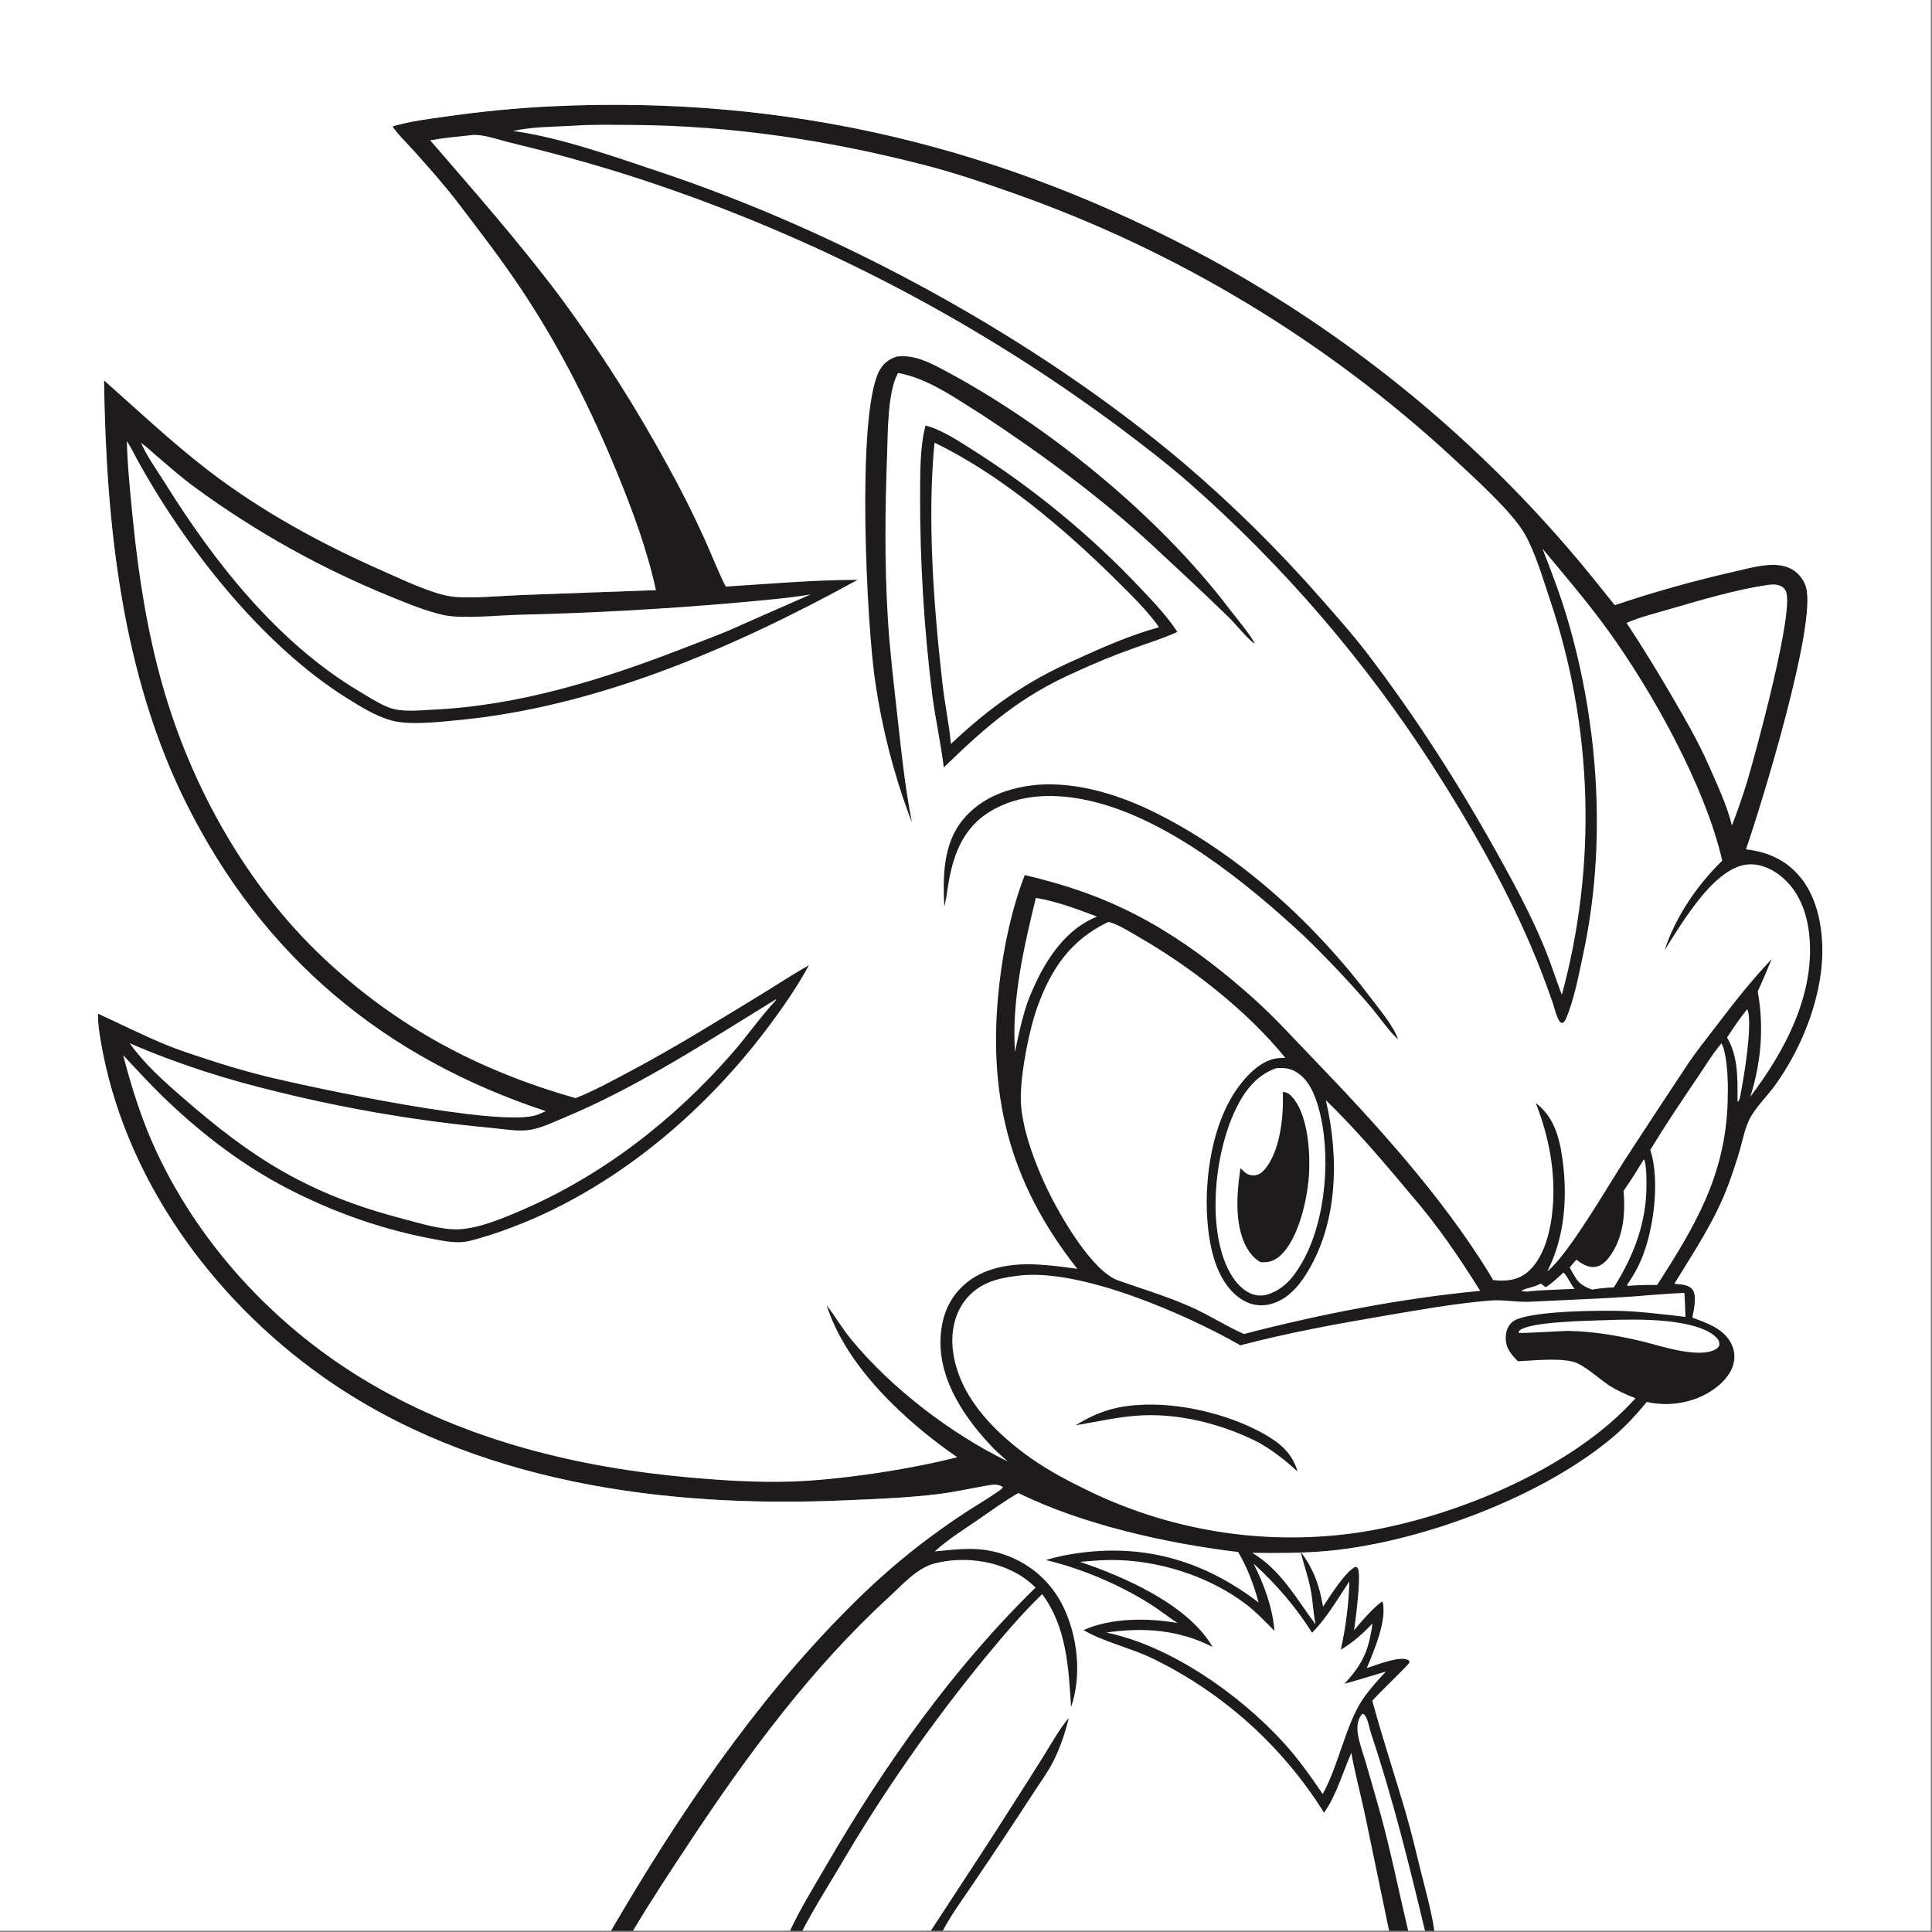 <svg height="1080" width="1080" xmlns="http://www.w3.org/2000/svg"><rect width="100%" height="100%" fill="#808080" stroke="none"/><g transform="scale(1.054)"><path d="m208.146 67.059c9.264-2.768 19.26-4 28.821-5.323q27.893-3.991 56.036-5.362c124.942-5.875 238.582 21.401 348.424 80.755q6.764 3.687 13.443 7.525 6.679 3.839 13.27 7.828 6.591 3.988 13.09 8.125 6.498 4.136 12.902 8.419 6.404 4.282 12.709 8.708 6.306 4.426 12.509 8.993 6.204 4.567 12.303 9.273 6.099 4.707 12.09 9.549 5.991 4.843 11.871 9.82 5.88 4.977 11.647 10.086 5.766 5.108 11.415 10.346 5.649 5.237 11.179 10.601 5.529 5.364 10.936 10.851 5.407 5.488 10.689 11.096 5.281 5.608 10.435 11.334 5.153 5.726 10.176 11.567c8.428 9.663 16.28 19.729 24.343 29.688q31.016-10.43 62.924-17.687c6.012-1.34 12.344-3.151 18.482-3.577 3.838-.267 8.055.042 11.559 1.727q.381.188.751.395.371.207.73.434.36.226.707.47.347.245.681.507.334.262.654.541.321.28.626.575.305.295.594.606.29.311.563.636.273.325.529.664.256.339.494.691.237.351.457.715.219.364.42.738.2.375.38.759.181.384.342.777.16.393.3.794.14.401.259.809c5.722 19.583-23.686 115.48-31.85 138.919 11.933 1.412 21.792 5.893 29.385 15.5 10.451 13.223 12.415 33.371 10.397 49.564-2.637 21.177-12.07 43.13-24.549 60.37-4.133 5.709-10.304 11.596-13.39 17.798-2.458 4.939-3.545 10.893-5.058 16.184q-2.68 9.109-5.962 18.019c-7.172 19.331-18.114 35.569-28.807 52.987 3.232.368 7.436.278 9.624 3.09 2.479 3.187.663 11.188-.097 14.857 8.068 3.019 16.883 5.839 20.866 14.265 1.887 3.993 1.915 8.37.251 12.441-3.003 7.347-11.217 13.224-18.435 16.022q-1.592.62-3.225 1.121-1.633.501-3.299.88-1.666.379-3.355.635-1.689.255-3.392.384-1.704.13-3.412.134-1.708.004-3.412-.119-1.704-.122-3.394-.37-1.691-.248-3.358-.62c-5.332 6.449-10.82 12.522-17.197 17.978-37.704 32.259-102.564 56.343-151.664 60.974-13.425 1.267-26.884 1.225-40.355 1.065 15.055 8.844 23.421 24.365 33.51 37.847-1.268-5.93-1.394-11.987-2.514-17.937-1.32-7.01-3.743-13.715-5.478-20.613 6.941 8.897 10.124 18.174 11.997 29.187 3.117-4.864 12.46-19.537 17.345-21.124.943.5 1.107.553 1.409 1.653 1.298 4.723-1.41 26.223-2.263 31.951 3.116-3.847 11.043-12.965 15.005-15.282 2.773 9.276-4.519 26.608-8.283 35.37 4.776-1.475 17.035-6.493 21.663-4.386.459.209.649.453.976.788-.034.289.019.602-.1.867-.567 1.258-16.678 16.612-19.616 20.124 5.488 20.221 12.165 40.142 17.991 60.269 2.95 10.191 5.373 20.575 7.932 30.87 2.512 10.106 5.47 20.526 6.97 30.826h-4.984-8.909-10.117-236.711-6.33-68.144-6.537-83.3-11.666c35.426-60.769 75.843-120.809 125.682-170.78q17.65-17.932 37.483-33.414c7.931-6.08 16.24-12.071 24.603-17.542 5.965-3.902 12.193-7.492 18.017-11.597.838-.591 1.499-1.049 2.034-1.947-2.334-1.661-4.886-1.397-7.583-.951-8.768 1.451-17.391 3.503-26.228 4.602-16.634 2.069-33.544 2.648-50.285 3.379-95.135 4.158-196.726-9.191-276.367-65.417-59.363-41.91-105.936-106.249-118.097-178.766-.767-4.572-1.433-9.336-1.382-13.981 12.009 5.442 23.755 11.437 35.955 16.46 6.99 2.878 14.231 5.197 21.41 7.551q15.284 5.084 30.899 9.037c24.411 6.037 125.974 27.734 144.782 20.582 1.494-.569 2.96-1.236 4.418-1.891-85.671-28.353-149.533-81.474-190.217-162.456-34.654-68.978-42.905-148.947-44.006-225.171 18.088 16.059 35.717 32.661 54.879 47.459 28.446 21.968 60.478 39.346 93.301 53.786 9.614 4.229 25.99 12.1 36.105 13.406 9.753 1.259 26.24-.362 36.626-.744l71.785-2.627c-4.505-20.814-12.205-41.792-20.283-61.479-14.155-34.498-30.6-67.379-51.361-98.444-10.402-15.564-21.893-30.5-33.254-45.374-7.203-9.431-15.203-18.433-23.114-27.278-3.858-4.313-8.438-8.6-11.7-13.344z" fill="#1d1b1c"/><path d="m540.101 791.849c34.086 16.792 79.032 26.798 116.597 31.285 4.83 8.272 8.371 17.508 10.807 26.767-28.092-21.453-58.909-30.993-94.371-26.366-6.156.803-12.483 2.024-18.423 3.855 18.912 4.547 38.136 12.63 54.67 22.944 5.212 3.251 10.015 7.066 15.114 10.469-15.444-2.782-35.218-2.854-49.806 3.735.175.106.349.215.526.318 9.738 5.687 24.196 9.147 35.125 14.279q3.521 1.692 6.98 3.506 3.46 1.815 6.853 3.75 3.393 1.936 6.715 3.99 3.323 2.054 6.571 4.224 3.248 2.17 6.418 4.453 3.169 2.284 6.256 4.677 3.087 2.394 6.088 4.895 3.001 2.501 5.911 5.106 2.911 2.606 5.727 5.312 2.817 2.707 5.537 5.511 2.719 2.804 5.338 5.702 2.619 2.898 5.134 5.887 2.516 2.989 4.924 6.065 2.408 3.076 4.706 6.234 2.298 3.159 4.483 6.397 2.185 3.238 4.255 6.551c6.613-9.383 9.899-21.34 14.468-31.771 1.901 10.757 4.726 21.209 7.033 31.871l12.995 62.505h-236.711-6.33-68.144c5.941-11.52 12.947-22.59 19.589-33.716q8.558-14.637 17.687-28.924 9.13-14.287 18.817-28.202 9.687-13.916 19.916-27.437 10.229-13.522 20.984-26.629c9.513-11.487 19.438-23.275 30.205-33.625 13.006 17.634 13.969 38.86 15.312 59.901 5.762-16.64 3.521-37.399-4.081-53.108-6.443-13.315-17.512-23.007-31.501-27.8-13.035-4.466-23.468-2.878-36.752-1.632 7.028-6.403 15.51-11.662 23.347-17.048 6.831-4.695 13.81-9.886 21.031-13.931z" fill="#fff"/><path d="m493.691 1024c15.07-23.13 30.37-46.136 45.118-69.469 4.863-7.695 9.836-15.336 14.629-23.073 4.251-6.862 8.208-14.097 13.383-20.323q-1.309 5.716-3.242 11.253-1.933 5.536-4.466 10.825c-3.186 6.53-7.73 12.521-11.638 18.643q-15.109 23.246-30.68 46.184c-5.634 8.39-12.047 17.03-16.774 25.96z" fill="#1d1b1c"/><path d="m335.71 1024c9.562-16.01 19.773-31.465 30.055-47.011 30.714-46.44 64.396-92.053 105.582-129.844 7.131-6.543 14.908-15.551 24.454-17.988 14.601-3.728 31.665-1.73 44.645 6.01 3.272 1.951 6.095 4.154 8.79 6.84-43.933 42.896-80.083 94.073-110.833 147.074-6.661 11.479-13.757 22.899-19.393 34.919z" fill="#fff"/><path d="m746.849 1024c-4.89-20.47-8.977-41.07-14.528-61.406q-3.909-14.03-8.015-28.004c-1.434-4.882-3.391-10.021-4.153-15.051-.477-3.149-.323-6.694 1.479-9.446.404-.618.444-.623.886-1.071 1.084.142.759-.116 1.347.697 1.794 2.484 2.352 6.826 3.333 9.752 11.449 34.151 20.185 69.525 28.56 104.529z" fill="#fff"/><path d="m249.712 71.707c.836-.122 1.683-.213 2.53-.179 5.923.24 13.198 2.884 18.986 4.278 27.173 6.546 53.656 13.975 80.088 23.123q8.11 2.787 16.165 5.729 8.055 2.942 16.052 6.038 7.997 3.096 15.933 6.346 7.936 3.249 15.809 6.65 7.872 3.402 15.677 6.954 7.805 3.551 15.541 7.253 7.736 3.701 15.399 7.55 7.663 3.849 15.251 7.845 7.588 3.996 15.097 8.136 7.51 4.141 14.938 8.425 7.429 4.285 14.774 8.711 7.345 4.426 14.603 8.993 7.259 4.567 14.428 9.272 7.17 4.705 14.247 9.547 7.078 4.842 14.061 9.819 6.984 4.978 13.87 10.088c12.963 9.719 25.623 19.435 37.848 30.092q9.315 8.204 18.34 16.725 9.025 8.522 17.749 17.351 8.724 8.829 17.138 17.955 8.413 9.126 16.505 18.538 8.092 9.412 15.853 19.099 7.761 9.687 15.181 19.636 7.421 9.95 14.493 20.151 7.071 10.201 13.785 20.641c19.357 30.255 37.628 62.032 51.813 95.075 4.272 9.953 8.031 19.867 11.575 30.088.877 2.527 2.3 8.85 4.128 10.525.541.497.884.285 1.546.231.615-.653 1.049-1.222 1.404-2.057 4.467-10.494 6.753-23.228 9.157-34.372 12.427-57.611 8.324-121.026-8.271-177.44-3.729-12.678-8.563-25.257-13.353-37.568 11.641 14.054 23.485 27.834 34.236 42.611 23.761 32.663 52.092 83.368 61.136 122.904-13.359 13.024-24.661 29.543-30.556 47.406 3.907-6.137 7.725-12.371 11.915-18.32 6.798-9.652 18.401-25.045 31.01-26.931 6.396-.956 12.722 1.521 17.773 5.324 9.582 7.214 14.197 18.154 15.745 29.788 4.263 32.027-12.273 63.289-31.024 87.948 5.798-18.215 7.341-37.078 3.946-55.887 2.636-5.601 4.958-11.386 7.384-17.083-10.781 11.303-20.169 23.355-29.621 35.759-4.856 6.373-9.963 12.692-14.463 19.32q-17.237 25.917-34.195 52.017c-8.586 13.382-29.843 49.987-40.691 58.471 9.573-18.698 10.837-40.688 7.798-61.157-1.596-10.75-4.844-21.382-13.922-28.068 6.943 17.643 10.582 36.516 8.989 55.541-.954 11.398-4.294 26.711-13.651 34.332-5.256 4.281-11.527 4.681-17.957 3.997q-1.255-2.244-2.609-4.43c-25.19-40.703-59.938-78.867-93.135-113.326-10.183-10.57-20.165-21.601-31.092-31.409-14.949-13.418-31.182-26.135-48.367-36.578-23.729-14.42-46.329-22.726-73.197-29.075-7.013 18.119-11.159 37.935-13.408 57.198-6.785 58.12 4.749 105.41 41.27 151.643-7.192-1.003-14.517-1.971-21.773-2.319-13.619-.653-28.438 1.648-38.785 11.263-8.22 7.638-11.717 17.714-12.003 28.771-.573 22.185 13.431 42.223 28.133 57.527 2.416 2.416 5.046 4.656 7.583 6.946-30.145-14.676-61.516-38.648-82.927-64.546-4.77-5.769-8.647-12.373-13.145-18.38 10.136 32.568 42.008 61.879 69.219 80.651-25.069 6.475-62.443 12.115-88.088 12.922-17.706.558-35.896-.57-53.523-2.134-59.603-5.286-117.706-19.498-169.701-49.922-50.067-29.295-92.276-74.696-115.648-127.958-6.478-14.764-11.336-30.564-15.414-46.139 6.803 7.135 13.334 14.432 20.404 21.326 18.447 17.988 39.645 34.677 62.332 47.007 24.549 13.343 52.019 23.448 79.472 28.73 5.11.983 10.58 2.183 15.782 2.145 3.988-.028 7.792-1.161 11.584-2.281 60.243-17.803 113.238-60.201 150.883-109.632 8.452-11.098 16.598-22.761 23.278-35.018-8.534 4.816-16.796 10.309-25.171 15.415-23.148 14.112-46.276 28.462-70.225 41.174-9.3 4.937-18.543 10.013-28.333 13.926-51.217-14.543-94.699-37.632-133.662-74.246-40.792-38.333-70.037-90.642-85.321-144.243-8.155-28.6-12.813-58.187-15.785-87.731-1.415-14.067-2.838-28.052-3.281-42.19 1.969 2.692 3.45 5.936 5.044 8.863 25.299 46.443 66.416 99.057 111.559 127.313 7.258 4.544 15.16 9.475 23.424 11.842 9.552 2.735 24.861.924 34.852-.007 74.802-6.977 147.496-38.739 212.695-74.469-23.241-.005-46.72 2.119-69.923 3.552-4.195-8.238-7.518-17.069-11.359-25.496q-8.86-19.572-19.272-38.364-12.634-23.228-26.83-45.535-14.196-22.307-29.888-43.589c-21.725-29.058-45.73-56.26-69.402-83.706 7.088-1.296 14.394-1.97 21.561-2.711z" fill="#fff"/><path d="m490.861 225.696c8.416 2.119 17.129 7.976 24.486 12.585q12.362 7.815 24.209 16.39 11.846 8.575 23.132 17.876 11.285 9.302 21.964 19.294 10.68 9.991 20.711 20.633c6.637 7.034 13.796 14.521 19.048 22.668-7.348 3.416-15.424 5.84-23.05 8.622q-15.849 5.638-31.1 12.738c-29.068 12.809-47.283 28.756-69.693 50.494-1.611-12.914-4.466-25.662-6.142-38.594q-3.24-26.151-4.853-52.452-1.613-26.301-1.592-52.652c.073-12.087-.169-25.855 2.88-37.602z" fill="#1d1b1c"/><path d="m495.638 234.797c35.118 16.928 68.845 45.625 96.418 72.934 7.899 7.824 16.171 15.864 22.689 24.908-15.437 4.264-30.37 10.854-44.893 17.514-25.819 11.378-45.138 25.2-65.503 44.392-1.015-10.565-3.245-21.07-4.456-31.635-4.621-40.333-8.231-87.935-4.255-128.113z" fill="#fff"/><path d="m475.62 189.1c9.257-1.034 16.951 2.922 24.922 7.153 55.084 29.236 113.971 77.213 151.633 126.928 2.642 3.487 12.201 14.868 13.224 18.222-3.477-2.256-10.245-10.654-13.847-14.154-13.185-12.811-26.727-25.396-40.205-37.898-27.224-25.252-59.524-49.031-90.581-69.422-13.521-8.363-28.584-19.35-44.482-22.109-5.602 10.051-5.36 31.269-5.787 42.814-1.078 29.087-1.413 58.133.368 87.201 1.065 17.396 3.146 34.592 5.066 51.899 2.082 18.771 4.021 37.709 7.68 56.249q-.84-1.993-1.576-4.027-3.096-8.433-5.757-17.013-2.661-8.58-4.88-17.285-2.219-8.705-3.99-17.511-1.771-8.807-3.09-17.693c-4.65-29.966-10.174-140.946 1.742-165.193 2.139-4.351 5.027-6.635 9.56-8.161z" fill="#1d1b1c"/><path d="m550.373 416.208c21.699-1.572 44.216 5.664 63.396 15.325 44.324 22.326 83.918 58.667 113.569 98.155 4.387 5.843 11.9 14.684 14.13 21.468-4.101-3.257-11.05-13.342-15.096-17.956q-16.626-19.209-34.879-36.88c-30.34-28.168-71.932-61.936-112.843-71.45-18.203-4.233-37.828-4.346-54.126 5.882-13.095 8.218-18.438 21.219-21.191 35.948-.813 4.352-1.229 8.862-2.268 13.159l-.238.961c-.794-15.76-.724-33.252 9.877-46.098 9.937-12.043 24.54-17.127 39.669-18.514z" fill="#1d1b1c"/><path d="m303.437 66.716c10.333-.771 21.024-.505 31.403-.451 53.274.28 105.058 8.174 156.538 21.548 15.777 4.099 30.938 9.265 46.291 14.704q8.065 2.84 16.055 5.884 7.989 3.045 15.899 6.292 7.91 3.246 15.735 6.693 7.824 3.447 15.559 7.092 7.734 3.645 15.373 7.486 7.639 3.84 15.178 7.874 7.539 4.034 14.973 8.258 7.433 4.224 14.757 8.636 7.324 4.412 14.534 9.009 7.209 4.597 14.299 9.376 7.09 4.779 14.056 9.737 6.966 4.957 13.804 10.091 6.837 5.133 13.542 10.439 6.705 5.306 13.273 10.781 6.567 5.474 12.993 11.114 6.426 5.64 12.707 11.442c10.541 9.768 31.339 28.437 38.184 40.307 5.561 9.643 9.738 23.891 13.345 34.659q1.066 3.154 2.074 6.328 1.007 3.174 1.956 6.365.949 3.192 1.839 6.401.89 3.208 1.72 6.433.83 3.224 1.601 6.463.771 3.24 1.482 6.493.711 3.252 1.361 6.518.651 3.265 1.241 6.542.59 3.277 1.12 6.565.53 3.287.999 6.583.469 3.297.877 6.602.408 3.304.755 6.616.347 3.311.632 6.629.286 3.317.511 6.639.224 3.322.387 6.648.163 3.326.265 6.654.102 3.328.142 6.657.04 3.33.019 6.66-.021 3.329-.104 6.658-.082 3.328-.227 6.655-.144 3.327-.349 6.65-.205 3.323-.472 6.642-.267 3.319-.595 6.633-.328 3.313-.717 6.62-.389 3.307-.839 6.606-.45 3.299-.961 6.59-.511 3.29-1.083 6.57-.571 3.281-1.203 6.55-.632 3.269-1.324 6.526-.692 3.257-1.445 6.5-.752 3.244-1.564 6.473-.812 3.229-1.683 6.443c-1.653-4.19-3.093-8.483-4.615-12.723-7.45-21.775-18.827-42.817-29.995-62.878-20.433-36.703-42.735-71.478-68.193-104.909-7.772-10.207-16.381-19.854-24.84-29.495q-16.974-19.39-35.318-37.489-18.345-18.098-37.963-34.808c-77.985-65.803-180.778-121.826-277.287-154.058-23.881-7.976-53.356-18.468-78.068-21.789 10.118-2.24 21.028-2.185 31.366-2.734z" fill="#fff"/><path d="m539.264 676.69c32.789-4.733 90.013 20.426 118.587 36.824 25.41-6.716 51.492-11.436 77.388-15.838 18.143-3.084 36.765-6.409 55.111-7.922 7.118-.587 14.088 1.006 21.198.638 16.573-.857 33.17-1.436 49.732-2.464 10.693-.664 21.339-1.851 32.053-2.196.376 4.209.398 8.5.573 12.725q-3.319-.458-6.65-.824c-8.505-.92-17.119-1.945-25.661-2.299-10.73-.443-52.427-.345-59.551 5.825-2.423 2.099-3.391 5.129-3.453 8.261-.11 5.553 2.84 8.796 6.418 12.535 8.24-.309 25.302-2.334 32.295 1.415 5.633 3.021 10.842 7.816 16.143 11.461 4.476 2.769 9.049 4.882 13.969 6.743-34.021 38.138-98.821 64.297-148.571 71.473q-2.3.321-4.606.598-2.306.277-4.616.511-2.311.234-4.625.424-2.315.19-4.632.336-2.318.147-4.638.249-2.32.103-4.642.162-2.321.059-4.644.074-2.322.015-4.644-.013-2.322-.029-4.643-.101-2.322-.073-4.641-.189-2.319-.116-4.636-.276-2.317-.16-4.63-.363-2.314-.204-4.623-.451-2.309-.247-4.613-.538-2.304-.29-4.602-.624-2.299-.334-4.59-.711-2.291-.378-4.575-.798-2.284-.42-4.56-.884-2.276-.463-4.542-.969-2.267-.506-4.523-1.055-2.257-.549-4.503-1.14-2.245-.592-4.48-1.225-2.234-.634-4.456-1.309-2.222-.676-4.43-1.393-2.209-.717-4.404-1.476-2.195-.759-4.375-1.559-2.18-.8-4.345-1.641-2.165-.841-4.313-1.723-2.148-.881-4.28-1.803-2.131-.922-4.245-1.884-2.114-.962-4.209-1.964-2.095-1.002-4.171-2.043c-11.027-5.42-21.608-11.212-31.444-18.626-17.61-13.273-34.484-31.157-37.508-53.906-1.263-9.5.542-19.735 6.627-27.374 6.987-8.771 16.489-11.38 27.18-12.673z" fill="#fff"/><path d="m602.953 745.211c21.595-1.659 48.024 4.508 66.908 15.013 8.723 4.852 15.475 10.309 18.318 20.206-6.471-5.918-13.199-11.222-20.866-15.511-19.488-9.833-43.225-15.897-65.139-14.039-10.643.902-21.203 3.306-31.738 5.056 10.496-6.505 20.125-9.903 32.517-10.725z" fill="#1d1b1c"/><path d="m587.803 488.96c4.432.792 11.42 5.264 15.521 7.614 28.178 16.142 57.849 39.252 78.372 64.462-1.48-.003-2.948.051-4.416.248-8.398 1.13-15.676 8.65-20.462 15.161-15.425 20.986-19.379 55.518-15.345 80.576 1.873 11.634 6.209 24.621 16.335 31.665 4.421 3.076 9.66 4.327 14.967 3.214 9.035-1.895 15.278-8.674 19.988-16.169 17.027-27.097 17.445-62.011 10.42-92.233 16.273 15.785 31.186 33.408 45.712 50.774 13.502 15.622 25.25 32.868 36.163 50.363-41.241 3.878-85.243 12.408-125.299 22.881-9.273-4.061-17.933-9.719-27.21-13.929-12.897-5.853-26.139-9.768-39.443-14.436-14.006-4.914-30.935-34.502-37.461-48.047-6.332-13.145-12.839-30.115-14.094-44.72-1.135-13.209 4.057-39.444 8.478-51.865 7.354-20.661 17.772-35.973 37.774-45.559z" fill="#fff"/><path d="m74.779 234.874c2.869 1.963 5.535 4.583 8.194 6.837 6.744 5.716 13.423 11.723 20.594 16.898q11.984 8.779 24.485 16.802 12.502 8.024 25.474 15.263 12.972 7.239 26.365 13.666 13.393 6.426 27.156 12.016c9.173 3.729 18.939 7.841 28.633 9.927 9.091 1.956 28.82.102 38.842-.222q58.242-1.335 116.276-6.421c13.146-1.238 26.12-2.221 39.169-4.376l-36.218 15.919c-10.139 4.766-20.857 8.597-31.302 12.651-42.675 16.562-87.13 30.464-133.16 32.568-7.113.325-15.958 1.466-22.73-1.062-5.607-2.092-11.068-5.719-16.196-8.776-43.021-25.647-76.644-68.295-102.789-110.277-4.336-6.963-9.484-13.894-12.793-21.413z" fill="#fff"/><path d="m411.405 530.067.312.208c-8.289 8.861-15.373 19.139-23.389 28.313-31.201 35.704-69.08 65.085-112.774 83.763-9.498 4.06-21.737 9.145-32.081 9.618-9.322.426-20.636-3.163-29.676-5.52-49.775-12.978-79.538-31.542-117.789-65.105-9.606-8.271-19.897-17.642-27.214-28.028 25.811 11.133 51.596 19.306 78.901 25.857q27.853 6.858 56.139 11.621 28.287 4.762 56.85 7.402c6.403.583 14.434 2.127 20.77.972 6.127-1.118 12.299-4.125 18.033-6.521 39.456-16.492 75.599-40.324 111.918-62.58z" fill="#fff"/><path d="m579.564 827.793c3.215-.242 6.424-.43 9.65-.439 24.939-.066 52.172 8.527 72.009 23.771 5.299 4.073 9.963 9.113 14.707 13.816-.993-12.256-5.53-24.774-11.091-35.653 11.795 10.681 22.63 23.146 31.007 36.68 7.69-7.633 13.754-18.243 19.812-27.254q-.256 9.147-1.397 18.226-1.14 9.079-3.154 18.005c6.579-3.904 11.566-8.407 16.817-13.908-1.92 14.253-5.215 21.584-14.879 31.976 7.373-1.987 14.658-4.338 21.994-6.463-4.377 4.68-8.676 9.379-12.288 14.688-9.108 13.659-12.769 35.068-21.23 50.248-6.509-9.584-13.129-18.905-20.966-27.465-23.347-25.499-59.76-51.147-93.777-58.176 19.612-2.891 38.589-1.49 56.324 7.642-12.916-22.385-46.658-37.142-70.306-45.122z" fill="#fff"/><path d="m676.872 566.528c3.844-.24 6.843-.134 10.259 1.819 6.836 3.906 10.069 11.751 12.121 18.968 6.913 24.307 4.186 59.472-8.375 81.763-4.765 8.456-10.161 15.18-19.845 17.854-2.75.331-5.174.23-7.744-.919-7.085-3.167-11.657-11.11-14.177-18.144-8.294-23.144-4.248-57.9 6.375-79.784 4.655-9.59 11.011-17.967 21.386-21.557z" fill="#fff"/><path d="m680.35 579.09c2.224.317 3.176.782 4.706 2.419 8.431 9.021 9.76 28.225 9.275 39.922-.539 12.999-5.311 35.683-15.515 44.672-3.147 2.772-6.191 3.607-10.306 3.304-2.262-1.283-4.077-2.987-5.602-5.093-8.699-12.013-7.011-30.995-5.018-44.801l.676.691c1.991 2.01 3.517 3.246 6.52 3.165 2.246-.06 4.066-1.298 5.502-2.951 8.514-9.806 10.305-28.835 9.762-41.328z" fill="#1d1b1c"/><g fill="#fff"><path d="m937.861 310.172c1.821-.254 4.041-.298 5.806.27 1.6.514 2.786 1.562 3.501 3.081 4.665 9.926-15.766 85.089-20.639 101.338q-3.574 11.62-7.971 22.954c-2.64-10.846-7.88-21.724-12.328-31.942-5.588-12.62-12.232-24.129-19.166-36.012-7.824-13.408-15.837-26.554-24.404-39.504 7.571-3.237 15.86-5.26 23.755-7.562 16.232-4.732 34.776-10.227 51.446-12.623z"/><path d="m913.041 553.321c.647 1.394 1.21 2.781 1.535 4.286 1.89 8.74 2.005 18.5 1.695 27.421-1.335 38.504-17.215 65.142-37.367 96.484-5.253-.043-10.43-.005-15.666.492l-.328-.484c2.125-3.097 4.143-6.422 5.853-9.771 8.049-15.767 12.045-45.032 6.494-61.83 7.887-13.071 16.379-25.702 24.952-38.328 4.144-6.102 8.04-12.665 12.832-18.27z"/><path d="m549.374 476.212c11.188 1.867 21.858 5.929 32.429 9.905l-1.551.684c-18.152 8.123-28.62 27.327-35.422 45.075-2.849 8.61-4.719 17.184-6.505 26.059-1.902-27.065 4.694-55.601 11.049-81.723z"/><path d="m850.021 700.221q7.987-.343 15.982-.354c11.725-.003 36.34.899 44.566 9.791 1.161 1.255 1.351 2.193 1.327 3.86-.493.874-.929 1.477-1.792 1.996-8.553 5.147-28.324-1.332-37.475-3.693-13.306-3.269-26.68-5.633-40.408-5.948-3.156-.073-25.703 1.457-26.761 1.024l.235-1.039c4.772-4.917 36.694-5.354 44.326-5.637z"/><path d="m871.822 614.909c.444.671.402.464.557 1.189.872 4.054.872 8.646.855 12.781-.084 20.002-6.804 37.145-17.283 53.895-3.942.165-7.722.539-11.614 1.19-3.573-1.433-5.95-2.474-8.341-5.666-1.227-1.976-2.36-4.016-3.524-6.03l3.574-4.179c2.898 2.192 6.097 4.281 9.914 3.823 2.868-.345 5.151-2.225 6.907-4.404 8.058-9.993 9.336-23.6 8.196-35.873 3.836-5.43 7.298-11.053 10.759-16.726z"/><path d="m926.529 535.362.447.453c2.444 8.007-1.903 34.663-3.67 43.627-.287 1.457-.52 4.184-1.738 5.002l-.051-1.819c.054-11.287.254-22.399-5.546-32.416 3.342-5.032 6.779-10.134 10.558-14.847z"/><path d="m829.231 674.908c2.274 2.141 3.651 6.102 5.905 8.658-8.448.422-16.994.519-25.4 1.442l-2.97-.222c1.552-1.388 6.219-2.074 8.42-3.084l1.481-.668.581-.262 2.493 1.952c3.467-2.133 6.461-5.108 9.49-7.816z"/><path d="m0 0h1024v1024h-263.258c-1.5-10.3-4.458-20.72-6.97-30.826-2.559-10.295-4.982-20.679-7.932-30.87-5.826-20.127-12.503-40.048-17.991-60.269 2.938-3.512 19.049-18.866 19.616-20.124.119-.265.066-.578.1-.867-.327-.335-.517-.579-.976-.788-4.628-2.107-16.887 2.911-21.663 4.386 3.764-8.762 11.056-26.094 8.283-35.37-3.962 2.317-11.889 11.435-15.005 15.282.853-5.728 3.561-27.228 2.263-31.951-.302-1.1-.466-1.153-1.409-1.653-4.885 1.587-14.228 16.26-17.345 21.124-1.873-11.013-5.056-20.29-11.997-29.187 1.735 6.898 4.158 13.603 5.478 20.613 1.12 5.95 1.246 12.007 2.514 17.937-10.089-13.482-18.455-29.003-33.51-37.847 13.471.16 26.93.202 40.355-1.065 49.1-4.631 113.96-28.715 151.664-60.974 6.377-5.456 11.865-11.529 17.197-17.978q1.667.372 3.358.62 1.69.248 3.394.37 1.704.123 3.412.119 1.708-.004 3.412-.134 1.703-.129 3.392-.384 1.689-.256 3.355-.635 1.666-.379 3.299-.88 1.633-.501 3.225-1.121c7.218-2.798 15.432-8.675 18.435-16.022 1.664-4.071 1.636-8.448-.251-12.441-3.983-8.426-12.798-11.246-20.866-14.265.76-3.669 2.576-11.67.097-14.857-2.188-2.812-6.392-2.722-9.624-3.09 10.693-17.418 21.635-33.656 28.807-52.987q3.282-8.91 5.962-18.019c1.513-5.291 2.6-11.245 5.058-16.184 3.086-6.202 9.257-12.089 13.39-17.798 12.479-17.24 21.912-39.193 24.549-60.37 2.018-16.193.054-36.341-10.397-49.564-7.593-9.607-17.452-14.088-29.385-15.5 8.164-23.439 37.572-119.336 31.85-138.919q-.119-.408-.259-.809-.14-.401-.3-.794-.161-.393-.342-.777-.18-.384-.38-.759-.201-.374-.42-.738-.22-.364-.457-.715-.238-.352-.494-.691-.256-.339-.529-.664-.273-.325-.563-.636-.289-.311-.594-.606-.306-.295-.626-.575-.32-.279-.654-.541-.334-.262-.681-.507-.347-.244-.707-.47-.359-.227-.73-.434-.37-.207-.751-.395c-3.504-1.685-7.721-1.994-11.559-1.727-6.138.426-12.47 2.237-18.482 3.577q-31.908 7.257-62.924 17.687c-8.063-9.959-15.915-20.025-24.343-29.688q-5.023-5.841-10.176-11.567-5.154-5.726-10.435-11.334-5.282-5.608-10.689-11.096-5.407-5.487-10.936-10.851-5.53-5.364-11.179-10.601-5.649-5.238-11.415-10.346-5.767-5.109-11.647-10.086-5.88-4.977-11.871-9.82-5.991-4.842-12.09-9.549-6.099-4.706-12.303-9.273-6.203-4.567-12.509-8.993-6.305-4.426-12.709-8.708-6.404-4.283-12.902-8.419-6.499-4.137-13.09-8.125-6.591-3.989-13.27-7.828-6.679-3.838-13.443-7.525c-109.842-59.354-223.482-86.63-348.424-80.755q-28.143 1.371-56.036 5.362c-9.561 1.323-19.557 2.555-28.821 5.323 3.262 4.745 7.842 9.031 11.7 13.344 7.911 8.845 15.911 17.847 23.114 27.278 11.361 14.874 22.852 29.81 33.254 45.374 20.761 31.065 37.206 63.946 51.361 98.444 8.078 19.687 15.778 40.665 20.283 61.479l-71.785 2.627c-10.386.382-26.873 2.003-36.626.744-10.115-1.306-26.491-9.177-36.105-13.406-32.823-14.44-64.855-31.818-93.301-53.786-19.162-14.798-36.791-31.4-54.879-47.459 1.101 76.224 9.352 156.193 44.006 225.171 40.684 80.982 104.546 134.103 190.217 162.456-1.458.655-2.924 1.322-4.418 1.891-18.808 7.152-120.371-14.545-144.782-20.582q-15.615-3.953-30.899-9.037c-7.179-2.354-14.42-4.673-21.41-7.551-12.2-5.023-23.946-11.018-35.955-16.46-.051 4.645.615 9.409 1.382 13.981 12.161 72.517 58.734 136.856 118.097 178.766 79.641 56.226 181.232 69.575 276.367 65.417 16.741-.731 33.651-1.31 50.285-3.379 8.837-1.099 17.46-3.151 26.228-4.602 2.697-.446 5.249-.71 7.583.951-.535.898-1.196 1.356-2.034 1.947-5.824 4.105-12.052 7.695-18.017 11.597-8.363 5.471-16.672 11.462-24.603 17.542q-19.833 15.482-37.483 33.414c-49.839 49.971-90.256 110.011-125.682 170.78h-324.044z"/></g></g></svg>